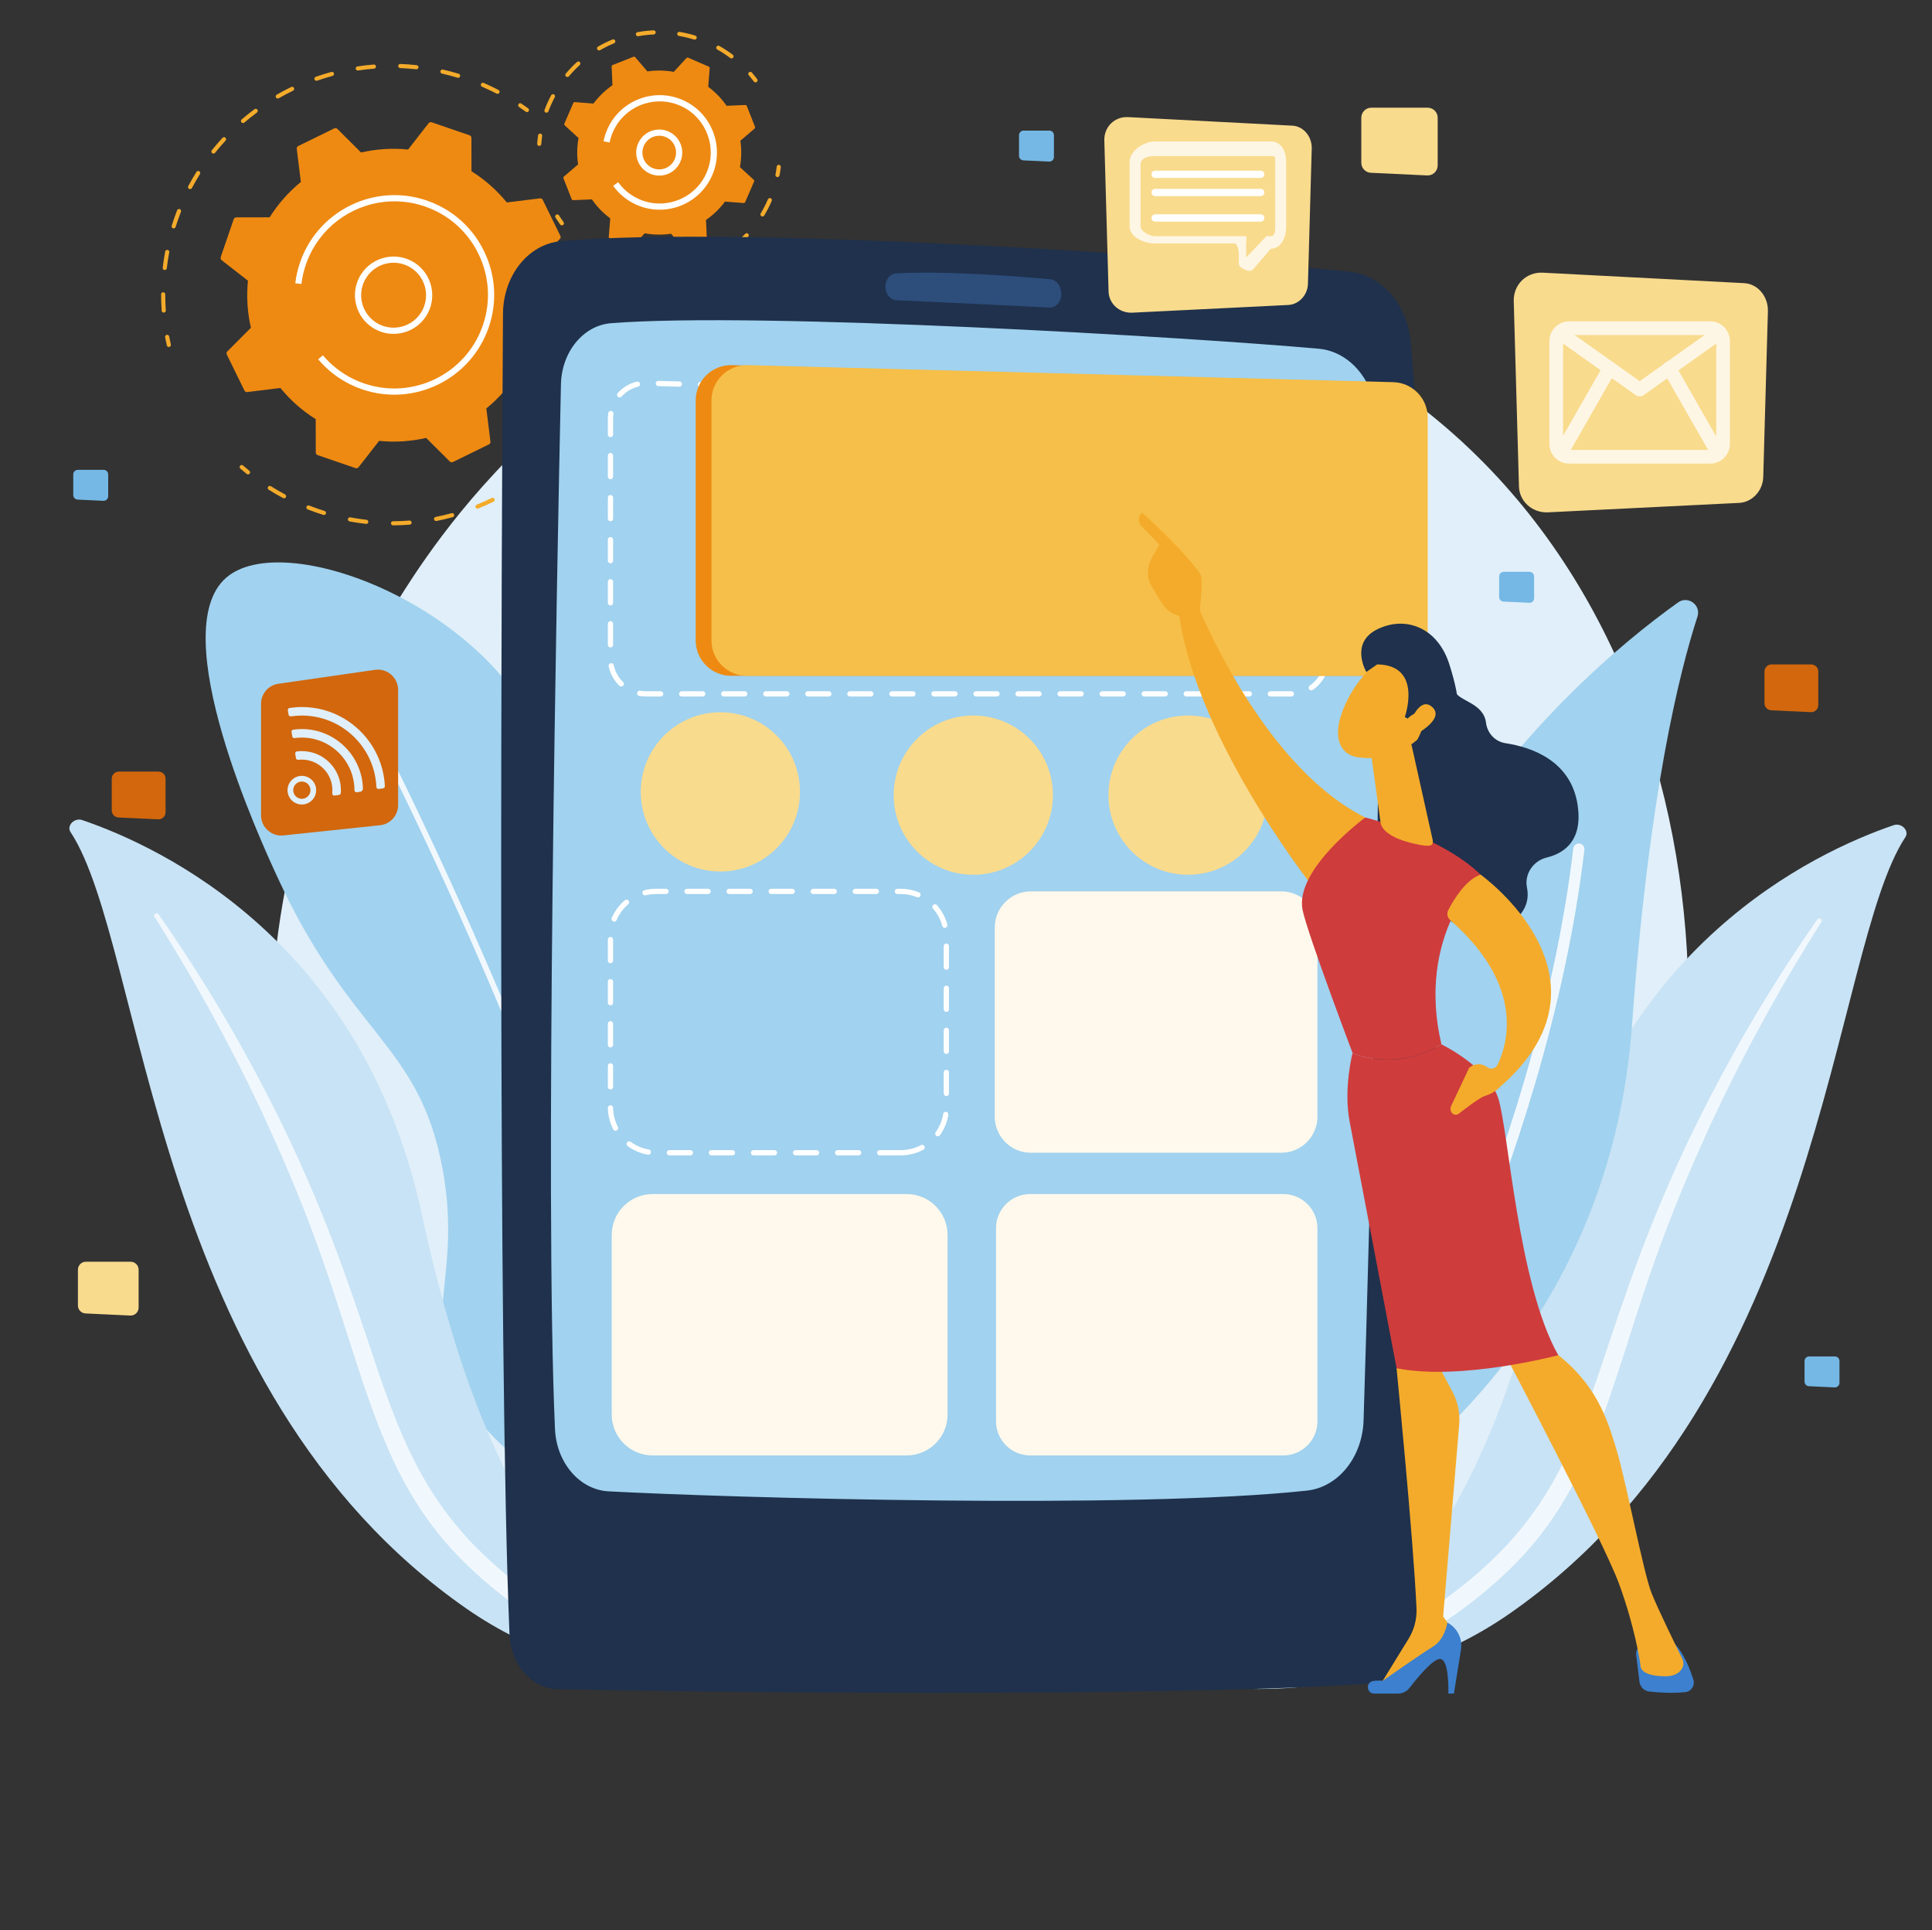 <svg xmlns="http://www.w3.org/2000/svg" width="969" height="968" viewBox="0 0 969 968" fill="none"><rect x="0" y="0" width="969" height="968" fill="#333333" stroke="none"/><g clip-path="url(#clip0_545_11849)"><path d="M764.417 744.76C749.813 760.134 735.995 770.049 725.078 777.882C596.75 869.959 444.903 843.119 412.631 836.564C364.976 826.885 272.86 808.176 206.261 729.858C105.503 611.368 121.193 424.692 199.347 301.464C213.643 278.923 289.157 153.819 442.639 133.756C535.525 121.614 643.8 146.103 722.21 211.794C886.799 349.687 875.082 628.256 764.417 744.76Z" fill="#E0EFF9"></path><path d="M330.35 750.192C299.217 762.594 251.466 734.941 231.095 698.888C210.132 661.787 232.171 640.58 221.875 585.643C210.179 523.236 175.965 519.794 139.01 439.569C130.673 421.469 82.422 316.723 113.407 289.733C142.056 264.779 242.405 302.846 271.09 369.901C291.543 417.714 260.504 445.071 284.506 500.727C305.567 549.56 336.429 544.652 357.241 591.676C382.578 648.923 371.228 733.908 330.35 750.192Z" fill="#A1D2EF"></path><path d="M330.781 765.749C327.129 696.866 291.057 596.189 261.439 523.861C229.373 445.554 197.758 382.684 197.442 382.057L194.897 383.341C195.212 383.966 226.785 446.753 258.81 524.961C288.341 597.078 324.305 697.42 327.935 765.9L330.781 765.749Z" fill="#F1F8FD"></path><path d="M120.292 233.759C120.092 234.169 120.182 234.68 120.543 234.993C121.59 235.905 122.666 236.809 123.741 237.678C124.185 238.037 124.837 237.969 125.197 237.524C125.554 237.075 125.487 236.429 125.043 236.069C123.987 235.215 122.931 234.328 121.903 233.433C121.471 233.057 120.817 233.102 120.442 233.533C120.382 233.603 120.331 233.679 120.292 233.759Z" fill="#F4AB2B"></path><path d="M134.388 244.245C134.16 244.713 134.316 245.288 134.767 245.573C137.109 247.049 139.538 248.459 141.989 249.765C142.493 250.034 143.12 249.843 143.389 249.338C143.657 248.839 143.468 248.206 142.963 247.938C140.557 246.656 138.171 245.271 135.871 243.822C135.388 243.518 134.749 243.663 134.444 244.146C134.423 244.178 134.404 244.211 134.388 244.245ZM153.754 254.018C153.742 254.042 153.731 254.069 153.72 254.095C153.512 254.626 153.773 255.227 154.305 255.436C154.726 255.601 155.148 255.764 155.571 255.924C157.741 256.746 159.965 257.513 162.179 258.204C162.725 258.374 163.307 258.069 163.475 257.524C163.646 256.978 163.342 256.398 162.795 256.228C160.621 255.549 158.436 254.795 156.302 253.986C155.886 253.829 155.473 253.67 155.061 253.508C154.557 253.311 153.989 253.537 153.754 254.018ZM174.595 260.008C174.555 260.09 174.525 260.179 174.508 260.273C174.403 260.834 174.772 261.376 175.334 261.481C178.065 261.993 180.842 262.411 183.588 262.722C184.156 262.786 184.668 262.378 184.732 261.81C184.797 261.242 184.388 260.729 183.82 260.665C181.124 260.361 178.397 259.951 175.715 259.447C175.248 259.358 174.794 259.6 174.595 260.008ZM196.2 261.963C196.133 262.101 196.095 262.258 196.096 262.423C196.099 262.994 196.565 263.455 197.137 263.451C199.913 263.437 202.721 263.319 205.484 263.104C206.053 263.06 206.479 262.562 206.436 261.992C206.391 261.422 205.893 260.996 205.323 261.041C202.61 261.253 199.852 261.367 197.126 261.382C196.718 261.384 196.368 261.621 196.2 261.963ZM217.79 259.786C217.694 259.981 217.66 260.21 217.705 260.44C217.816 261.001 218.361 261.365 218.921 261.255C221.639 260.716 224.373 260.072 227.049 259.338C227.601 259.188 227.925 258.619 227.774 258.067C227.623 257.515 227.054 257.191 226.502 257.343C223.874 258.063 221.189 258.696 218.52 259.225C218.189 259.288 217.927 259.505 217.79 259.786ZM238.577 253.582C238.452 253.837 238.433 254.141 238.547 254.425C238.761 254.955 239.365 255.211 239.895 254.996C242.463 253.958 245.027 252.813 247.516 251.591C248.028 251.341 248.241 250.72 247.989 250.206C247.738 249.693 247.117 249.481 246.604 249.733C244.159 250.932 241.641 252.057 239.119 253.077C238.872 253.177 238.685 253.361 238.577 253.582ZM257.829 243.597C257.675 243.912 257.684 244.298 257.887 244.614C258.198 245.094 258.838 245.232 259.319 244.923C261.649 243.42 263.952 241.814 266.164 240.151C266.622 239.807 266.713 239.159 266.369 238.702C266.026 238.245 265.377 238.153 264.92 238.496C262.747 240.13 260.485 241.706 258.196 243.182C258.032 243.289 257.909 243.434 257.829 243.597ZM310.285 144.78C310.214 144.923 310.177 145.086 310.181 145.256C310.241 147.98 310.202 150.738 310.064 153.455C310.035 154.026 310.474 154.513 311.045 154.541C311.616 154.57 312.106 154.132 312.131 153.56C312.272 150.794 312.312 147.984 312.251 145.211C312.238 144.639 311.765 144.186 311.194 144.199C310.792 144.207 310.449 144.443 310.285 144.78ZM274.857 230.184C274.673 230.562 274.731 231.031 275.038 231.354C275.433 231.767 276.088 231.782 276.502 231.388C278.508 229.473 280.466 227.464 282.323 225.415C282.706 224.99 282.675 224.337 282.252 223.952C281.828 223.568 281.173 223.601 280.79 224.024C278.967 226.036 277.043 228.01 275.073 229.889C274.982 229.977 274.91 230.077 274.857 230.184ZM308.695 166.413C308.653 166.499 308.621 166.593 308.605 166.693C308.148 169.374 307.587 172.075 306.935 174.722C306.799 175.277 307.138 175.838 307.693 175.975C308.249 176.111 308.807 175.769 308.946 175.217C309.609 172.521 310.181 169.77 310.647 167.041C310.742 166.478 310.364 165.943 309.8 165.847C309.335 165.768 308.891 166.011 308.695 166.413ZM289.046 213.793C288.827 214.241 288.958 214.793 289.376 215.09C289.842 215.422 290.488 215.312 290.82 214.846C292.423 212.59 293.966 210.244 295.406 207.872C295.702 207.381 295.546 206.747 295.058 206.45C294.569 206.154 293.933 206.309 293.636 206.799C292.223 209.127 290.707 211.432 289.132 213.646C289.099 213.694 289.07 213.743 289.046 213.793ZM303.045 187.359C303.031 187.389 303.018 187.418 303.006 187.45L302.812 187.968C301.91 190.349 300.919 192.725 299.867 195.029C299.629 195.549 299.858 196.163 300.378 196.4C300.899 196.638 301.529 196.41 301.749 195.889C302.82 193.544 303.829 191.126 304.748 188.701L304.945 188.178C305.146 187.642 304.874 187.045 304.34 186.845C303.834 186.656 303.276 186.885 303.045 187.359Z" fill="#F4AB2B"></path><path d="M308.531 127.235C308.438 127.425 308.403 127.645 308.443 127.87C308.681 129.204 308.9 130.566 309.09 131.918C309.17 132.484 309.694 132.878 310.259 132.798C310.826 132.719 311.219 132.194 311.139 131.629C310.946 130.252 310.723 128.865 310.48 127.506C310.38 126.944 309.842 126.568 309.279 126.67C308.942 126.73 308.672 126.948 308.531 127.235Z" fill="#F4AB2B"></path><path d="M259.98 52.345C259.757 52.801 259.898 53.363 260.33 53.655C261.457 54.418 262.586 55.212 263.684 56.015C264.145 56.353 264.793 56.252 265.13 55.791C265.472 55.329 265.367 54.682 264.906 54.345C263.788 53.527 262.638 52.718 261.49 51.941C261.016 51.621 260.373 51.745 260.053 52.219C260.025 52.26 260.001 52.302 259.98 52.345Z" fill="#F4AB2B"></path><path d="M94.4 93.361C94.157 93.86 94.351 94.467 94.845 94.729C95.35 94.997 95.976 94.805 96.245 94.3C97.503 91.931 98.86 89.582 100.278 87.317C100.584 86.826 100.435 86.194 99.95 85.891C99.465 85.588 98.827 85.734 98.523 86.218C97.079 88.524 95.697 90.917 94.416 93.329C94.411 93.34 94.406 93.35 94.4 93.361ZM88.878 105.377C88.866 105.402 88.855 105.428 88.844 105.455C88.675 105.885 88.508 106.318 88.344 106.751C87.539 108.876 86.789 111.047 86.112 113.202C85.941 113.748 86.245 114.328 86.79 114.5C87.335 114.671 87.918 114.366 88.087 113.823C88.751 111.705 89.489 109.573 90.28 107.485C90.442 107.059 90.605 106.634 90.771 106.21C90.98 105.678 90.718 105.078 90.185 104.869C89.68 104.67 89.112 104.897 88.878 105.377ZM106.126 75.534C105.918 75.959 106.024 76.487 106.41 76.795C106.856 77.152 107.507 77.08 107.864 76.634C109.536 74.548 111.305 72.495 113.124 70.531C113.51 70.111 113.486 69.457 113.068 69.068C112.648 68.68 111.994 68.704 111.605 69.124C109.753 71.124 107.951 73.215 106.248 75.339C106.2 75.401 106.159 75.466 106.126 75.534ZM82.943 125.884C82.903 125.965 82.875 126.052 82.857 126.145C82.344 128.825 81.922 131.557 81.603 134.265C81.536 134.833 81.942 135.347 82.51 135.415C83.078 135.482 83.59 135.075 83.659 134.508C83.973 131.849 84.386 129.166 84.89 126.533C84.998 125.972 84.629 125.429 84.068 125.322C83.598 125.232 83.143 125.474 82.943 125.884ZM120.959 60.214C120.783 60.574 120.826 61.018 121.102 61.341C121.475 61.776 122.128 61.826 122.562 61.454C124.594 59.714 126.717 58.025 128.869 56.433C129.329 56.092 129.425 55.444 129.085 54.985C128.746 54.525 128.098 54.429 127.638 54.768C125.446 56.39 123.286 58.11 121.216 59.882C121.105 59.977 121.02 60.09 120.959 60.214ZM80.918 147.136C80.852 147.273 80.813 147.426 80.813 147.589C80.811 150.313 80.906 153.075 81.098 155.799C81.138 156.369 81.633 156.799 82.203 156.759C82.773 156.719 83.203 156.223 83.163 155.654C82.975 152.979 82.881 150.266 82.883 147.59C82.884 147.019 82.421 146.555 81.849 146.554C81.439 146.555 81.086 146.792 80.918 147.136ZM138.387 47.908C138.241 48.207 138.242 48.57 138.419 48.88C138.705 49.375 139.338 49.546 139.833 49.261C142.152 47.926 144.552 46.657 146.962 45.489C147.476 45.24 147.691 44.621 147.441 44.106C147.193 43.591 146.573 43.376 146.059 43.626C143.605 44.815 141.163 46.107 138.8 47.466C138.615 47.573 138.475 47.73 138.387 47.908ZM157.791 39.026C157.674 39.266 157.649 39.55 157.744 39.823C157.934 40.363 158.523 40.646 159.064 40.458C161.588 39.573 164.181 38.768 166.769 38.063C167.32 37.913 167.646 37.344 167.495 36.792C167.345 36.241 166.776 35.916 166.225 36.066C163.59 36.784 160.95 37.604 158.38 38.504C158.111 38.597 157.907 38.789 157.791 39.026ZM178.506 33.875C178.417 34.057 178.381 34.268 178.413 34.483C178.499 35.048 179.027 35.437 179.592 35.352C182.244 34.949 184.942 34.638 187.61 34.426C188.18 34.381 188.605 33.882 188.559 33.312C188.514 32.742 188.016 32.316 187.445 32.362C184.728 32.579 181.981 32.896 179.281 33.305C178.932 33.358 178.651 33.58 178.506 33.875ZM199.823 32.658C199.761 32.784 199.725 32.924 199.72 33.073C199.698 33.644 200.144 34.125 200.715 34.146C203.39 34.245 206.097 34.442 208.76 34.732C209.328 34.793 209.836 34.382 209.901 33.814C209.963 33.246 209.551 32.735 208.983 32.673C206.271 32.379 203.515 32.178 200.791 32.077C200.37 32.062 199.997 32.301 199.823 32.658ZM220.981 35.437C220.947 35.508 220.92 35.583 220.902 35.663C220.775 36.22 221.124 36.775 221.681 36.901C224.283 37.495 226.906 38.192 229.476 38.972C230.023 39.139 230.602 38.831 230.767 38.283C230.933 37.736 230.625 37.158 230.078 36.992C227.461 36.198 224.791 35.487 222.141 34.883C221.664 34.775 221.188 35.015 220.981 35.437ZM241.26 42.085C241.253 42.1 241.246 42.114 241.239 42.129C241.012 42.653 241.254 43.264 241.778 43.491C243.375 44.183 244.977 44.92 246.539 45.683C247.388 46.097 248.229 46.522 249.065 46.956C249.572 47.219 250.197 47.022 250.46 46.514C250.743 46.013 250.526 45.382 250.018 45.118C249.169 44.677 248.312 44.245 247.448 43.822C245.857 43.045 244.226 42.295 242.6 41.59C242.091 41.369 241.501 41.59 241.26 42.085Z" fill="#F4AB2B"></path><path d="M82.908 168.476C82.813 168.67 82.778 168.893 82.821 169.122C83.078 170.481 83.364 171.856 83.671 173.21C83.798 173.767 84.352 174.117 84.909 173.99C85.467 173.863 85.815 173.307 85.69 172.752C85.388 171.422 85.106 170.072 84.856 168.737C84.749 168.175 84.208 167.806 83.646 167.911C83.312 167.975 83.046 168.192 82.908 168.476Z" fill="#F4AB2B"></path><path d="M113.761 177.801C113.503 177.274 113.607 176.641 114.022 176.225L125.844 164.359C124.097 156.734 123.554 148.775 124.358 140.765L111.156 130.473C110.693 130.112 110.51 129.497 110.7 128.942L117.213 109.936C117.405 109.38 117.926 109.006 118.513 109.006L135.252 108.974C139.53 102.154 144.84 96.201 150.896 91.251L148.838 74.628C148.766 74.045 149.072 73.481 149.598 73.222L167.644 64.388C168.171 64.13 168.804 64.235 169.22 64.649L181.086 76.471C188.711 74.724 196.67 74.18 204.68 74.984L214.972 61.783C215.333 61.32 215.947 61.137 216.503 61.327L235.51 67.841C236.065 68.031 236.439 68.553 236.44 69.141L236.472 85.88C243.292 90.157 249.244 95.467 254.195 101.524L270.818 99.466C271.401 99.394 271.965 99.699 272.223 100.226L281.058 118.271C281.316 118.799 281.211 119.432 280.797 119.848L268.975 131.714C270.722 139.339 271.266 147.297 270.461 155.307L283.663 165.6C284.126 165.96 284.309 166.575 284.118 167.131L277.605 186.138C277.414 186.693 276.893 187.066 276.305 187.068L259.566 187.1C255.289 193.919 249.978 199.872 243.922 204.823L245.98 221.446C246.052 222.029 245.746 222.593 245.22 222.851L227.175 231.685C226.647 231.944 226.015 231.839 225.598 231.424L213.732 219.603C206.107 221.35 198.148 221.892 190.139 221.088L179.846 234.29C179.486 234.752 178.871 234.936 178.315 234.745L159.309 228.232C158.754 228.042 158.38 227.521 158.378 226.934L158.346 210.195C151.527 205.917 145.575 200.607 140.623 194.551L124 196.609C123.417 196.681 122.853 196.376 122.595 195.848L113.761 177.801Z" fill="#EE8A12"></path><path d="M179.978 139.541C175.747 148.204 178.544 158.895 186.825 164.289C195.785 170.126 207.823 167.586 213.66 158.626C219.495 149.664 216.957 137.628 207.998 131.791C199.038 125.954 187 128.495 181.163 137.454C180.72 138.134 180.325 138.83 179.978 139.541ZM212.052 155.179C211.761 155.776 211.43 156.361 211.058 156.932C206.156 164.456 196.045 166.59 188.52 161.687C180.995 156.785 178.859 146.672 183.764 139.149C188.667 131.625 198.777 129.491 206.302 134.394C213.256 138.925 215.606 147.904 212.052 155.179Z" fill="white"></path><path d="M152.857 125.894C151.953 127.745 151.155 129.669 150.47 131.667C149.313 135.045 148.516 138.538 148.1 142.05L151.184 142.415C151.574 139.12 152.322 135.843 153.408 132.673C153.576 132.183 153.752 131.697 153.934 131.216C160.344 114.345 175.6 103.184 192.569 101.253C198.933 100.529 205.537 101.103 212.004 103.158C212.341 103.265 212.679 103.377 213.016 103.492C214.897 104.138 216.722 104.893 218.481 105.751C227.807 110.305 235.314 117.78 239.951 127.252C245.463 138.509 246.26 151.24 242.197 163.098C233.804 187.575 207.069 200.666 182.59 192.279C180.735 191.643 178.929 190.895 177.18 190.04C171.342 187.188 166.148 183.153 161.952 178.176L159.579 180.178C164.054 185.486 169.591 189.788 175.816 192.83C177.68 193.741 179.606 194.538 181.585 195.216C207.683 204.16 236.195 190.201 245.135 164.104C249.467 151.462 248.617 137.889 242.741 125.885C237.797 115.787 229.794 107.817 219.85 102.962C217.975 102.046 216.03 101.241 214.023 100.553C189.92 92.296 163.762 103.567 152.857 125.894Z" fill="white"></path><path d="M282.815 88.554L289.944 82.451C289.307 78.115 289.357 73.646 290.162 69.208L283.245 62.874C283.002 62.651 282.928 62.3 283.059 61.998L287.54 51.671C287.671 51.369 287.979 51.184 288.307 51.209L297.658 51.935C300.35 48.316 303.581 45.227 307.183 42.731L306.771 33.356C306.757 33.027 306.953 32.726 307.258 32.605L317.729 28.472C318.035 28.351 318.384 28.438 318.598 28.687L324.7 35.817C329.037 35.179 333.506 35.23 337.944 36.035L344.278 29.119C344.5 28.877 344.852 28.802 345.154 28.932L355.481 33.414C355.783 33.545 355.968 33.853 355.943 34.181L355.217 43.533C358.836 46.225 361.925 49.455 364.42 53.057L373.796 52.646C374.125 52.632 374.426 52.828 374.547 53.133L378.68 63.604C378.802 63.91 378.714 64.259 378.465 64.473L371.335 70.576C371.972 74.911 371.922 79.381 371.117 83.819L378.034 90.153C378.276 90.376 378.351 90.727 378.221 91.029L373.738 101.355C373.608 101.657 373.3 101.842 372.971 101.817L363.621 101.091C360.929 104.71 357.699 107.799 354.096 110.295L354.508 119.671C354.523 119.999 354.327 120.301 354.02 120.422L343.55 124.555C343.243 124.675 342.895 124.589 342.681 124.339L336.578 117.209C332.242 117.847 327.773 117.796 323.335 116.992L317 123.908C316.778 124.15 316.426 124.225 316.125 124.095L305.799 119.613C305.497 119.481 305.311 119.174 305.337 118.846L306.062 109.494C302.444 106.802 299.355 103.572 296.859 99.97L287.483 100.381C287.154 100.395 286.853 100.2 286.732 99.894L282.599 89.423C282.478 89.117 282.564 88.768 282.815 88.554Z" fill="#EE8A12"></path><path d="M320.252 71.465C319.271 73.473 318.896 75.726 319.19 77.994C319.585 81.053 321.149 83.775 323.591 85.658C326.034 87.542 329.064 88.362 332.123 87.966C335.183 87.57 337.905 86.007 339.788 83.563C343.677 78.525 342.736 71.255 337.693 67.367C335.25 65.483 332.22 64.663 329.16 65.059C326.101 65.456 323.378 67.019 321.496 69.462L321.496 69.462C321.01 70.094 320.594 70.765 320.252 71.465ZM338.23 80.217C337.984 80.721 337.684 81.207 337.329 81.668C334.487 85.355 329.175 86.042 325.488 83.2C321.801 80.358 321.116 75.047 323.956 71.359C325.333 69.573 327.323 68.43 329.559 68.14C331.795 67.85 334.011 68.449 335.797 69.827C339.022 72.313 339.952 76.691 338.23 80.217Z" fill="white"></path><path d="M278.565 108.095C278.413 108.406 278.42 108.785 278.617 109.1C279.36 110.285 280.152 111.459 280.973 112.588C281.31 113.05 281.957 113.153 282.42 112.817C282.883 112.479 282.984 111.833 282.648 111.371C281.855 110.28 281.089 109.147 280.372 108.001C280.068 107.517 279.43 107.369 278.945 107.674C278.775 107.779 278.646 107.927 278.565 108.095Z" fill="#F4AB2B"></path><path d="M289.697 121.218C289.498 121.626 289.585 122.133 289.942 122.448C290.985 123.37 292.074 124.27 293.179 125.121C294.231 125.933 295.327 126.722 296.434 127.468C296.908 127.788 297.552 127.663 297.871 127.188C298.19 126.721 298.066 126.072 297.591 125.752C296.52 125.03 295.461 124.266 294.442 123.482C293.374 122.658 292.321 121.788 291.314 120.897C290.885 120.519 290.231 120.559 289.852 120.987C289.79 121.058 289.738 121.136 289.697 121.218ZM307.677 132.244C307.665 132.268 307.654 132.294 307.643 132.321C307.435 132.853 307.696 133.453 308.228 133.663C310.768 134.661 313.402 135.496 316.057 136.144C316.613 136.281 317.172 135.938 317.308 135.385C317.443 134.829 317.104 134.269 316.548 134.133C313.983 133.506 311.438 132.7 308.985 131.736C308.48 131.537 307.912 131.764 307.677 132.244ZM328.359 136.39C328.295 136.52 328.258 136.666 328.255 136.821C328.242 137.393 328.695 137.866 329.267 137.878C331.996 137.938 334.754 137.815 337.466 137.511C338.034 137.448 338.443 136.936 338.38 136.368C338.316 135.8 337.804 135.391 337.236 135.454C334.616 135.747 331.95 135.867 329.313 135.809C328.895 135.799 328.531 136.039 328.359 136.39ZM349.202 133.179C349.086 133.415 349.06 133.697 349.151 133.966C349.335 134.507 349.923 134.797 350.465 134.613C353.052 133.734 355.601 132.672 358.04 131.459C358.549 131.204 358.76 130.584 358.505 130.071C358.25 129.559 357.629 129.351 357.117 129.605C354.761 130.778 352.299 131.803 349.799 132.653C349.527 132.745 349.319 132.939 349.202 133.179ZM367.666 123C367.494 123.35 367.53 123.783 367.791 124.106C368.151 124.55 368.802 124.619 369.247 124.259C371.363 122.544 373.387 120.668 375.264 118.679C375.658 118.267 375.637 117.609 375.221 117.216C374.806 116.823 374.15 116.842 373.758 117.259C371.945 119.181 369.989 120.994 367.944 122.65C367.823 122.748 367.73 122.868 367.666 123ZM381.494 107.078C381.26 107.556 381.427 108.141 381.891 108.419C382.381 108.713 383.016 108.555 383.311 108.065C384.722 105.717 385.984 103.252 387.06 100.761C387.286 100.236 387.043 99.627 386.519 99.4C385.993 99.173 385.395 99.412 385.158 99.941C384.121 102.351 382.9 104.731 381.537 106.999C381.521 107.025 381.507 107.052 381.494 107.078Z" fill="#F4AB2B"></path><path d="M389.656 83.229C389.606 83.331 389.572 83.443 389.559 83.561C389.4 84.902 389.192 86.254 388.941 87.581C388.834 88.142 389.204 88.684 389.766 88.79C390.327 88.897 390.871 88.529 390.975 87.966C391.235 86.592 391.451 85.192 391.614 83.805C391.681 83.237 391.276 82.723 390.708 82.656C390.259 82.603 389.844 82.845 389.656 83.229Z" fill="#F4AB2B"></path><path d="M375.395 36.599C375.219 36.961 375.263 37.409 375.543 37.732C376.428 38.754 377.288 39.819 378.098 40.897C378.442 41.354 379.091 41.446 379.547 41.103C380.005 40.759 380.095 40.11 379.753 39.653C378.913 38.537 378.024 37.434 377.108 36.378C376.734 35.946 376.08 35.898 375.648 36.273C375.539 36.366 375.455 36.478 375.395 36.599Z" fill="#F4AB2B"></path><path d="M275.467 49.639C274.597 51.42 273.806 53.266 273.113 55.124C272.913 55.66 273.186 56.256 273.722 56.455C274.258 56.655 274.853 56.38 275.053 55.846C275.958 53.415 277.029 51.033 278.253 48.732C278.53 48.202 278.329 47.6 277.825 47.332C277.32 47.064 276.693 47.256 276.425 47.761C276.095 48.382 275.774 49.009 275.467 49.639ZM283.634 37.124C283.43 37.54 283.527 38.056 283.897 38.368C284.334 38.737 284.987 38.681 285.355 38.245C287.031 36.259 288.851 34.368 290.764 32.625C291.185 32.236 291.218 31.585 290.832 31.162C290.447 30.739 289.792 30.709 289.37 31.094C287.39 32.897 285.507 34.854 283.773 36.909C283.717 36.977 283.67 37.048 283.634 37.124ZM299.536 23.804C299.39 24.102 299.39 24.467 299.569 24.776C299.855 25.271 300.488 25.442 300.983 25.155C303.227 23.86 305.58 22.702 307.977 21.713C308.506 21.495 308.758 20.891 308.539 20.361C308.321 19.832 307.716 19.581 307.187 19.799C304.706 20.824 302.27 22.022 299.948 23.362C299.763 23.469 299.623 23.625 299.536 23.804ZM319.012 16.686C318.919 16.877 318.884 17.098 318.924 17.322C319.025 17.884 319.565 18.259 320.127 18.157C322.68 17.697 325.288 17.402 327.878 17.279C328.45 17.252 328.891 16.767 328.864 16.197C328.836 15.625 328.352 15.184 327.781 15.211C325.1 15.338 322.401 15.645 319.76 16.12C319.422 16.181 319.152 16.399 319.012 16.686ZM339.759 16.553C339.716 16.641 339.686 16.736 339.668 16.837C339.574 17.4 339.955 17.934 340.519 18.028C343.078 18.456 345.632 19.06 348.112 19.823C348.658 19.992 349.238 19.683 349.405 19.139C349.574 18.592 349.266 18.013 348.72 17.845C346.153 17.056 343.508 16.43 340.86 15.987C340.397 15.909 339.955 16.151 339.759 16.553ZM359.322 23.472C359.084 23.96 359.265 24.556 359.745 24.826C361.995 26.095 364.191 27.533 366.275 29.097C366.732 29.441 367.381 29.349 367.724 28.892C368.068 28.432 367.975 27.785 367.518 27.443C365.364 25.824 363.091 24.336 360.762 23.024C360.264 22.743 359.632 22.919 359.352 23.417C359.342 23.435 359.331 23.453 359.322 23.472Z" fill="#F4AB2B"></path><path d="M269.973 67.572C269.926 67.667 269.894 67.771 269.879 67.882C269.684 69.261 269.535 70.668 269.433 72.066C269.392 72.637 269.821 73.132 270.392 73.173C270.961 73.215 271.459 72.786 271.499 72.215C271.596 70.865 271.741 69.504 271.929 68.171C272.009 67.605 271.614 67.081 271.048 67.001C270.593 66.937 270.164 67.179 269.973 67.572Z" fill="#F4AB2B"></path><path d="M305.081 63.815C304.888 64.209 304.705 64.607 304.529 65.013C303.764 66.777 303.174 68.616 302.776 70.484C302.75 70.604 302.725 70.725 302.701 70.846L305.746 71.454C306.102 69.677 306.65 67.926 307.379 66.25C310.395 59.274 316.191 54.321 322.907 52.118C328.512 50.278 334.767 50.355 340.614 52.762C340.664 52.782 340.713 52.802 340.763 52.823C340.864 52.866 340.967 52.91 341.068 52.954C341.425 53.108 341.777 53.271 342.123 53.44C354.342 59.408 359.831 74.046 354.364 86.642C348.755 99.591 333.628 105.561 320.674 99.939C320.32 99.785 319.971 99.624 319.626 99.455C315.813 97.593 312.521 94.817 310.057 91.374L307.532 93.181C310.296 97.044 313.988 100.157 318.263 102.245C318.65 102.434 319.042 102.614 319.439 102.786C333.963 109.09 350.917 102.404 357.213 87.878C363.343 73.754 357.188 57.34 343.489 50.65C343.099 50.46 342.706 50.278 342.305 50.104C335.269 47.05 327.465 46.919 320.33 49.736C313.604 52.389 308.233 57.362 305.081 63.815Z" fill="white"></path><path d="M955.649 419.804C957.761 416.603 953.69 412.461 949.771 413.798C909.982 427.371 808.968 474.691 779.464 611.489C742.448 783.122 681.179 828.175 618.821 846.461C618.821 846.461 692.391 854.143 756.954 809.309C915.472 699.23 918.093 476.712 955.649 419.804Z" fill="#C8E3F5"></path><path d="M913.575 462.185C903.057 478.938 892.936 495.901 883.561 513.23C874.081 530.504 865.22 548.078 857.013 565.927C848.888 583.81 841.155 601.859 834.325 620.249C827.401 638.603 821.397 657.279 815.445 676.055C809.376 694.781 803.384 713.686 795.143 731.913C786.938 750.11 776.069 767.512 761.762 782.31C758.19 785.996 754.523 789.631 750.631 793.015C746.815 796.472 742.81 799.763 738.733 802.982C730.538 809.383 721.8 815.267 712.55 820.498C694.013 830.919 673.438 838.642 652.038 843.712C649.786 844.246 647.3 842.996 646.486 840.921C645.686 838.884 646.796 836.808 648.969 836.228L648.984 836.224C654.136 834.855 659.259 833.434 664.27 831.806C666.795 831.029 669.265 830.15 671.757 829.314C674.201 828.392 676.696 827.558 679.098 826.566C688.797 822.752 698.118 818.305 706.957 813.23C724.682 803.172 740.557 790.539 754.255 776.426C761.009 769.291 767.114 761.671 772.494 753.598C777.868 745.521 782.513 737.001 786.59 728.189C794.751 710.557 800.86 691.904 807.084 673.232C813.337 654.565 819.77 635.857 827.082 617.49C830.708 608.297 834.527 599.179 838.533 590.142C840.505 585.611 842.58 581.124 844.644 576.633C846.759 572.164 848.903 567.709 851.088 563.273C859.869 545.549 869.279 528.125 879.322 511.046C889.461 494.017 900.13 477.28 911.544 461.001C911.871 460.535 912.584 460.432 913.137 460.77C913.675 461.098 913.863 461.723 913.575 462.185Z" fill="#F1F8FD"></path><path d="M35.375 417.249C33.263 414.049 37.334 409.907 41.252 411.243C81.041 424.817 182.056 472.137 211.559 608.934C248.576 780.568 309.845 825.62 372.203 843.907C372.203 843.907 298.632 851.588 234.069 806.754C75.551 696.675 72.931 474.158 35.375 417.249Z" fill="#C8E3F5"></path><path d="M77.449 459.631C87.967 476.384 98.088 493.346 107.463 510.676C116.943 527.949 125.804 545.523 134.01 563.373C142.136 581.255 149.869 599.304 156.698 617.694C163.623 636.048 169.626 654.725 175.578 673.501C181.648 692.226 187.639 711.132 195.88 729.359C204.085 747.556 214.954 764.957 229.262 779.755C232.833 783.441 236.501 787.076 240.393 790.46C244.209 793.917 248.214 797.208 252.29 800.428C260.485 806.829 269.223 812.712 278.473 817.943C297.011 828.364 317.585 836.088 338.985 841.157C341.238 841.691 343.723 840.442 344.538 838.366C345.337 836.329 344.228 834.253 342.055 833.673L342.039 833.669C336.887 832.301 331.765 830.879 326.754 829.251C324.229 828.474 321.759 827.595 319.267 826.76C316.822 825.838 314.328 825.004 311.925 824.012C302.227 820.198 292.906 815.751 284.066 810.675C266.342 800.618 250.467 787.984 236.768 773.872C230.014 766.736 223.909 759.116 218.529 751.043C213.156 742.966 208.51 734.446 204.433 725.635C196.272 708.003 190.164 689.349 183.94 670.677C177.686 652.01 171.254 633.303 163.942 614.936C160.315 605.742 156.497 596.624 152.491 587.587C150.518 583.057 148.444 578.569 146.379 574.078C144.264 569.609 142.12 565.154 139.935 560.719C131.154 542.994 121.745 525.571 111.702 508.491C101.562 491.463 90.893 474.725 79.479 458.446C79.152 457.981 78.439 457.878 77.886 458.215C77.348 458.543 77.16 459.169 77.449 459.631Z" fill="#F1F8FD"></path><path d="M674.356 739.745C675.928 746.761 684.155 749.89 690.046 745.771C722.557 723.04 808.666 650.459 818.552 513.873C826.9 398.531 842.388 336.782 851.361 309.237C853.258 303.412 846.617 298.551 841.631 302.11C786.624 341.379 617.377 485.541 674.356 739.745Z" fill="#A1D2EF"></path><path d="M684.008 741.036C684.142 741.153 684.29 741.258 684.451 741.349C685.796 742.12 687.511 741.654 688.281 740.308C689.154 738.783 775.809 585.969 794.661 426.119C794.842 424.58 793.742 423.185 792.202 423.002C790.662 422.821 789.267 423.921 789.085 425.461C770.37 584.148 684.277 736.004 683.41 737.519C682.731 738.704 683.012 740.175 684.008 741.036Z" fill="#F1F8FD"></path><path d="M252.274 157.345C251.553 274.146 249.573 677.026 255.546 819.695C256.179 834.809 266.722 846.79 279.654 847.091C343.616 848.579 578.054 851.264 682.537 844.564C704.3 843.167 721.308 822.27 721.378 796.77C721.711 674.178 721.331 329.398 707.567 171.657C705.918 152.757 692.998 137.881 676.82 136.234C607.08 129.131 371.428 112.748 281.197 120.962C264.924 122.443 252.392 138.246 252.274 157.345Z" fill="#1F314C"></path><path d="M281.339 192.743C279.313 287.04 273.165 600.734 278.349 716.621C279.107 733.559 290.729 747.09 305.214 747.863C364.85 751.048 568.24 756.99 655.5 747.492C671.212 745.782 683.335 730.711 683.908 712.258C686.893 616.042 695.226 323.91 690.203 209.321C689.402 191.04 677.068 176.287 661.465 174.884C596.912 169.082 380.689 156.216 306.506 162.07C292.58 163.169 281.69 176.418 281.339 192.743Z" fill="#A1D2EF"></path><path d="M444.048 143.904C444.102 147.487 446.533 150.406 449.594 150.548C464.707 151.247 507.279 153.225 526.307 154.23C530.059 154.428 532.942 150.442 532.166 146.141L532.033 145.407C531.505 142.471 529.385 140.288 526.829 140.053C513.96 138.868 475.132 135.631 449.46 137.089C446.376 137.264 443.994 140.292 444.048 143.904Z" fill="#2D4D7B"></path><path d="M647.757 349.273H637.14C636.412 349.273 635.821 348.682 635.821 347.954C635.821 347.225 636.412 346.635 637.14 346.635H647.684C648.413 346.635 649.039 347.225 649.039 347.954C649.039 348.682 648.485 349.273 647.757 349.273ZM626.596 349.273H616.052C615.324 349.273 614.733 348.682 614.733 347.954C614.733 347.225 615.324 346.635 616.052 346.635H626.596C627.324 346.635 627.915 347.225 627.915 347.954C627.915 348.682 627.324 349.273 626.596 349.273ZM605.508 349.273H594.964C594.236 349.273 593.645 348.682 593.645 347.954C593.645 347.225 594.236 346.635 594.964 346.635H605.508C606.236 346.635 606.827 347.225 606.827 347.954C606.827 348.682 606.236 349.273 605.508 349.273ZM584.42 349.273H573.876C573.147 349.273 572.557 348.682 572.557 347.954C572.557 347.225 573.147 346.635 573.876 346.635H584.42C585.148 346.635 585.739 347.225 585.739 347.954C585.739 348.682 585.148 349.273 584.42 349.273ZM563.332 349.273H552.787C552.059 349.273 551.468 348.682 551.468 347.954C551.468 347.225 552.059 346.635 552.787 346.635H563.332C564.06 346.635 564.65 347.225 564.65 347.954C564.65 348.682 564.06 349.273 563.332 349.273ZM542.243 349.273H531.699C530.97 349.273 530.38 348.682 530.38 347.954C530.38 347.225 530.97 346.635 531.699 346.635H542.243C542.971 346.635 543.562 347.225 543.562 347.954C543.561 348.682 542.971 349.273 542.243 349.273ZM521.154 349.273H510.61C509.882 349.273 509.291 348.682 509.291 347.954C509.291 347.225 509.882 346.635 510.61 346.635H521.154C521.883 346.635 522.473 347.225 522.473 347.954C522.473 348.682 521.883 349.273 521.154 349.273ZM500.066 349.273H489.522C488.794 349.273 488.203 348.682 488.203 347.954C488.203 347.225 488.794 346.635 489.522 346.635H500.066C500.794 346.635 501.385 347.225 501.385 347.954C501.385 348.682 500.794 349.273 500.066 349.273ZM478.978 349.273H468.434C467.706 349.273 467.115 348.682 467.115 347.954C467.115 347.225 467.706 346.635 468.434 346.635H478.978C479.706 346.635 480.297 347.225 480.297 347.954C480.297 348.682 479.706 349.273 478.978 349.273ZM457.89 349.273H447.346C446.617 349.273 446.027 348.682 446.027 347.954C446.027 347.225 446.617 346.635 447.346 346.635H457.89C458.618 346.635 459.209 347.225 459.209 347.954C459.209 348.682 458.618 349.273 457.89 349.273ZM436.802 349.273H426.258C425.529 349.273 424.939 348.682 424.939 347.954C424.939 347.225 425.529 346.635 426.258 346.635H436.802C437.53 346.635 438.121 347.225 438.121 347.954C438.12 348.682 437.53 349.273 436.802 349.273ZM415.713 349.273H405.169C404.441 349.273 403.85 348.682 403.85 347.954C403.85 347.225 404.441 346.635 405.169 346.635H415.713C416.442 346.635 417.032 347.225 417.032 347.954C417.032 348.682 416.442 349.273 415.713 349.273ZM394.625 349.273H384.081C383.353 349.273 382.762 348.682 382.762 347.954C382.762 347.225 383.353 346.635 384.081 346.635H394.625C395.354 346.635 395.944 347.225 395.944 347.954C395.944 348.682 395.353 349.273 394.625 349.273ZM373.536 349.273H362.992C362.264 349.273 361.673 348.682 361.673 347.954C361.673 347.225 362.264 346.635 362.992 346.635H373.536C374.264 346.635 374.855 347.225 374.855 347.954C374.855 348.682 374.264 349.273 373.536 349.273ZM352.448 349.273H341.904C341.176 349.273 340.585 348.682 340.585 347.954C340.585 347.225 341.176 346.635 341.904 346.635H352.448C353.176 346.635 353.767 347.225 353.767 347.954C353.767 348.682 353.176 349.273 352.448 349.273ZM331.36 349.273H323.912C322.803 349.273 321.691 349.176 320.605 348.986C319.888 348.86 319.408 348.177 319.534 347.46C319.66 346.742 320.338 346.264 321.06 346.388C321.996 346.552 322.955 346.635 323.912 346.635H331.36C332.088 346.635 332.679 347.225 332.679 347.954C332.679 348.682 332.088 349.273 331.36 349.273ZM657.675 346.191C657.255 346.191 656.842 345.99 656.586 345.617C656.175 345.015 656.329 344.195 656.93 343.784C659.651 341.923 661.729 339.327 662.94 336.276C663.208 335.598 663.981 335.267 664.652 335.537C665.329 335.805 665.661 336.572 665.392 337.249C663.987 340.79 661.576 343.803 658.419 345.961C658.192 346.117 657.932 346.191 657.675 346.191ZM311.583 344.282C311.252 344.282 310.921 344.159 310.666 343.911C307.914 341.247 306.049 337.869 305.27 334.141C305.121 333.428 305.579 332.729 306.292 332.58C307.002 332.433 307.703 332.888 307.853 333.602C308.523 336.811 310.13 339.721 312.5 342.016C313.023 342.523 313.037 343.357 312.53 343.881C312.271 344.148 311.927 344.282 311.583 344.282ZM665.409 327.695C664.681 327.695 664.09 327.105 664.09 326.376V315.832C664.09 315.104 664.681 314.513 665.409 314.513C666.138 314.513 666.728 315.104 666.728 315.832V326.376C666.728 327.105 666.138 327.695 665.409 327.695ZM306.186 324.673C305.458 324.673 304.867 324.083 304.867 323.354V312.81C304.867 312.081 305.458 311.491 306.186 311.491C306.914 311.491 307.505 312.081 307.505 312.81V323.354C307.505 324.083 306.914 324.673 306.186 324.673ZM665.409 306.607C664.681 306.607 664.09 306.017 664.09 305.288V294.744C664.09 294.016 664.681 293.425 665.409 293.425C666.138 293.425 666.728 294.015 666.728 294.744V305.288C666.728 306.017 666.138 306.607 665.409 306.607ZM306.186 303.585C305.458 303.585 304.867 302.994 304.867 302.266V291.722C304.867 290.993 305.458 290.403 306.186 290.403C306.914 290.403 307.505 290.993 307.505 291.722V302.266C307.505 302.994 306.914 303.585 306.186 303.585ZM665.409 285.519C664.681 285.519 664.09 284.929 664.09 284.2V273.656C664.09 272.928 664.681 272.337 665.409 272.337C666.138 272.337 666.728 272.927 666.728 273.656V284.2C666.728 284.929 666.138 285.519 665.409 285.519ZM306.186 282.497C305.458 282.497 304.867 281.906 304.867 281.178V270.633C304.867 269.905 305.458 269.314 306.186 269.314C306.914 269.314 307.505 269.905 307.505 270.633V281.178C307.505 281.906 306.914 282.497 306.186 282.497ZM665.409 264.43C664.681 264.43 664.09 263.84 664.09 263.111V252.567C664.09 251.839 664.681 251.248 665.409 251.248C666.138 251.248 666.728 251.839 666.728 252.567V263.111C666.728 263.84 666.138 264.43 665.409 264.43ZM306.186 261.408C305.458 261.408 304.867 260.818 304.867 260.089V249.545C304.867 248.816 305.458 248.226 306.186 248.226C306.914 248.226 307.505 248.816 307.505 249.545V260.089C307.505 260.818 306.914 261.408 306.186 261.408ZM665.409 243.342C664.681 243.342 664.09 242.752 664.09 242.023V231.479C664.09 230.751 664.681 230.16 665.409 230.16C666.138 230.16 666.728 230.751 666.728 231.479V242.023C666.728 242.752 666.138 243.342 665.409 243.342ZM306.186 240.32C305.458 240.32 304.867 239.729 304.867 239.001V228.457C304.867 227.728 305.458 227.138 306.186 227.138C306.914 227.138 307.505 227.728 307.505 228.457V239.001C307.505 239.729 306.914 240.32 306.186 240.32ZM665.409 222.254C664.681 222.254 664.09 221.663 664.09 220.935V218.422C664.09 215.904 663.535 213.489 662.44 211.242C662.122 210.588 662.394 209.798 663.048 209.479C663.702 209.16 664.493 209.431 664.812 210.087C666.083 212.697 666.728 215.501 666.728 218.422V220.935C666.728 221.664 666.138 222.254 665.409 222.254ZM306.186 219.231C305.458 219.231 304.867 218.641 304.867 217.912V209.884C304.867 208.986 304.931 208.081 305.055 207.194C305.158 206.473 305.82 205.973 306.545 206.071C307.266 206.173 307.769 206.839 307.667 207.561C307.56 208.327 307.505 209.109 307.505 209.884V217.912C307.505 218.641 306.914 219.231 306.186 219.231ZM656.541 204.385C656.317 204.385 656.09 204.328 655.882 204.208C653.533 202.85 650.848 202.094 648.116 202.021L646.384 201.976C645.656 201.957 645.081 201.351 645.101 200.623C645.119 199.907 645.706 199.339 646.418 199.339C646.43 199.339 646.442 199.339 646.453 199.339L648.186 199.385C651.356 199.468 654.474 200.347 657.202 201.924C657.833 202.289 658.048 203.096 657.684 203.726C657.439 204.149 656.996 204.385 656.541 204.385ZM635.879 201.698C635.867 201.698 635.855 201.698 635.844 201.698L625.303 201.42C624.575 201.4 624 200.795 624.019 200.067C624.038 199.35 624.625 198.782 625.337 198.782C625.349 198.782 625.361 198.782 625.372 198.783L635.912 199.061C636.641 199.08 637.216 199.686 637.196 200.414C637.177 201.13 636.591 201.698 635.879 201.698ZM614.799 201.142C614.787 201.142 614.775 201.142 614.763 201.142L604.223 200.864C603.494 200.844 602.919 200.239 602.939 199.511C602.959 198.782 603.597 198.194 604.291 198.227L614.832 198.505C615.56 198.524 616.135 199.13 616.116 199.858C616.097 200.574 615.51 201.142 614.799 201.142ZM593.717 200.587C593.705 200.587 593.693 200.587 593.681 200.586L583.14 200.308C582.412 200.289 581.838 199.683 581.857 198.955C581.876 198.239 582.463 197.671 583.174 197.671C583.186 197.671 583.198 197.671 583.21 197.671L593.751 197.949C594.479 197.969 595.054 198.574 595.034 199.302C595.015 200.019 594.429 200.587 593.717 200.587ZM572.636 200.031C572.624 200.031 572.612 200.031 572.6 200.03L562.06 199.752C561.332 199.733 560.758 199.127 560.777 198.399C560.796 197.671 561.408 197.082 562.13 197.115L572.67 197.393C573.398 197.413 573.972 198.018 573.953 198.746C573.934 199.463 573.348 200.031 572.636 200.031ZM551.555 199.475C551.543 199.475 551.531 199.475 551.52 199.474L540.979 199.196C540.251 199.177 539.676 198.571 539.696 197.843C539.715 197.115 540.364 196.539 541.048 196.559L551.589 196.837C552.318 196.857 552.892 197.462 552.872 198.19C552.854 198.907 552.267 199.475 551.555 199.475ZM310.781 199.297C310.464 199.297 310.147 199.184 309.895 198.955C309.355 198.466 309.314 197.632 309.804 197.092C312.378 194.256 315.693 192.281 319.392 191.38C320.097 191.208 320.813 191.642 320.986 192.349C321.158 193.057 320.725 193.77 320.017 193.943C316.832 194.719 313.976 196.421 311.757 198.865C311.497 199.152 311.14 199.297 310.781 199.297ZM530.474 198.919C530.462 198.919 530.45 198.919 530.439 198.918L519.898 198.64C519.17 198.621 518.595 198.015 518.614 197.287C518.634 196.559 519.27 195.971 519.967 196.004L530.507 196.281C531.236 196.301 531.811 196.907 531.791 197.635C531.772 198.351 531.186 198.919 530.474 198.919ZM509.394 198.363C509.382 198.363 509.37 198.363 509.358 198.362L498.818 198.084C498.089 198.065 497.514 197.459 497.534 196.731C497.552 196.015 498.139 195.447 498.851 195.447C498.863 195.447 498.875 195.447 498.886 195.448L509.427 195.726C510.155 195.745 510.73 196.351 510.711 197.079C510.692 197.795 510.105 198.363 509.394 198.363ZM488.312 197.807C488.3 197.807 488.288 197.807 488.276 197.807L477.736 197.528C477.007 197.509 476.433 196.903 476.453 196.175C476.471 195.447 477.081 194.859 477.806 194.892L488.346 195.17C489.075 195.189 489.649 195.795 489.629 196.523C489.611 197.239 489.024 197.807 488.312 197.807ZM467.231 197.251C467.219 197.251 467.207 197.251 467.195 197.251L456.655 196.973C455.927 196.953 455.353 196.347 455.372 195.62C455.391 194.891 455.987 194.317 456.725 194.336L467.265 194.614C467.993 194.633 468.567 195.239 468.548 195.967C468.529 196.683 467.943 197.251 467.231 197.251ZM446.151 196.695C446.139 196.695 446.127 196.695 446.115 196.695L435.575 196.417C434.846 196.398 434.271 195.792 434.291 195.064C434.311 194.336 434.943 193.747 435.643 193.78L446.184 194.058C446.912 194.077 447.487 194.683 447.468 195.411C447.449 196.127 446.862 196.695 446.151 196.695ZM425.069 196.139C425.057 196.139 425.045 196.139 425.034 196.139L414.494 195.861C413.766 195.842 413.191 195.236 413.21 194.508C413.229 193.792 413.816 193.224 414.527 193.224C414.539 193.224 414.551 193.224 414.563 193.224L425.102 193.502C425.831 193.521 426.406 194.127 426.386 194.855C426.367 195.571 425.781 196.139 425.069 196.139ZM403.989 195.584C403.977 195.584 403.965 195.584 403.953 195.583L393.412 195.305C392.684 195.286 392.109 194.68 392.129 193.952C392.148 193.224 392.754 192.636 393.482 192.668L404.023 192.946C404.751 192.966 405.325 193.572 405.306 194.3C405.287 195.016 404.701 195.584 403.989 195.584ZM382.907 195.028C382.895 195.028 382.883 195.028 382.871 195.027L372.331 194.749C371.602 194.73 371.028 194.124 371.048 193.396C371.066 192.668 371.66 192.093 372.401 192.112L382.941 192.39C383.67 192.41 384.244 193.016 384.224 193.744C384.206 194.46 383.619 195.028 382.907 195.028ZM361.827 194.472C361.815 194.472 361.803 194.472 361.792 194.471L351.251 194.193C350.523 194.174 349.947 193.568 349.967 192.84C349.986 192.124 350.572 191.556 351.284 191.556C351.296 191.556 351.308 191.556 351.319 191.557L361.86 191.834C362.589 191.854 363.163 192.46 363.144 193.188C363.126 193.904 362.539 194.472 361.827 194.472ZM340.746 193.916C340.734 193.916 340.722 193.916 340.71 193.915L330.17 193.637C329.441 193.618 328.866 193.012 328.886 192.284C328.905 191.568 329.491 191 330.203 191C330.215 191 330.227 191 330.238 191.001L340.779 191.278C341.507 191.298 342.082 191.904 342.063 192.632C342.044 193.348 341.457 193.916 340.746 193.916Z" fill="white"></path><path d="M690.428 338.896H366.655C356.865 338.896 348.93 330.96 348.93 321.171V200.827C348.93 190.854 357.153 182.845 367.122 183.108L690.895 191.646C700.499 191.899 708.153 199.757 708.153 209.365V321.171C708.153 330.96 700.217 338.896 690.428 338.896Z" fill="#EE8A12"></path><path d="M698.342 338.896H374.569C364.78 338.896 356.844 330.96 356.844 321.171V200.827C356.844 190.854 365.067 182.845 375.036 183.108L698.809 191.646C708.413 191.899 716.067 199.757 716.067 209.365V321.171C716.067 330.96 708.131 338.896 698.342 338.896Z" fill="#F6BF49"></path><path d="M454.741 729.844H327.339C316.003 729.844 306.812 720.654 306.812 709.317V619.308C306.812 607.972 316.003 598.781 327.339 598.781H454.741C466.078 598.781 475.268 607.972 475.268 619.308V709.317C475.268 720.654 466.078 729.844 454.741 729.844Z" fill="#FEF9EC"></path><path d="M643.632 729.844H516.688C507.225 729.844 499.555 722.174 499.555 712.711V615.914C499.555 606.452 507.225 598.781 516.688 598.781H643.632C653.094 598.781 660.765 606.452 660.765 615.914V712.711C660.765 722.174 653.094 729.844 643.632 729.844Z" fill="#FEF9EC"></path><path d="M451.765 579.388H441.214C440.486 579.388 439.895 578.798 439.895 578.069C439.895 577.341 440.486 576.751 441.214 576.751H451.765C451.866 576.751 451.963 576.762 452.056 576.783C452.15 576.759 452.247 576.746 452.347 576.743C455.712 576.654 458.917 575.812 461.873 574.24C462.514 573.897 463.314 574.141 463.657 574.785C463.998 575.428 463.754 576.227 463.111 576.568C459.791 578.334 456.193 579.28 452.417 579.38C452.302 579.383 452.196 579.372 452.091 579.348C451.987 579.374 451.878 579.388 451.765 579.388ZM430.663 579.388H420.112C419.384 579.388 418.793 578.798 418.793 578.069C418.793 577.341 419.384 576.751 420.112 576.751H430.663C431.391 576.751 431.982 577.341 431.982 578.069C431.982 578.798 431.391 579.388 430.663 579.388ZM409.561 579.388H399.01C398.282 579.388 397.691 578.798 397.691 578.069C397.691 577.341 398.282 576.751 399.01 576.751H409.561C410.289 576.751 410.88 577.341 410.88 578.069C410.88 578.798 410.289 579.388 409.561 579.388ZM388.459 579.388H377.908C377.18 579.388 376.589 578.798 376.589 578.069C376.589 577.341 377.18 576.751 377.908 576.751H388.459C389.188 576.751 389.778 577.341 389.778 578.069C389.778 578.798 389.188 579.388 388.459 579.388ZM367.357 579.388H356.807C356.078 579.388 355.488 578.798 355.488 578.069C355.488 577.341 356.078 576.751 356.807 576.751H367.357C368.086 576.751 368.676 577.341 368.676 578.069C368.676 578.798 368.085 579.388 367.357 579.388ZM346.256 579.388H335.705C334.976 579.388 334.386 578.798 334.386 578.069C334.386 577.341 334.976 576.751 335.705 576.751H346.256C346.984 576.751 347.575 577.341 347.575 578.069C347.574 578.798 346.984 579.388 346.256 579.388ZM325.176 579.06C325.102 579.06 325.027 579.053 324.952 579.04C321.294 578.414 317.773 576.919 314.772 574.717C314.184 574.287 314.057 573.461 314.488 572.874C314.919 572.287 315.746 572.16 316.331 572.591C319.005 574.551 322.14 575.883 325.397 576.44C326.115 576.563 326.597 577.245 326.474 577.963C326.364 578.605 325.806 579.06 325.176 579.06ZM470.361 569.838C470.094 569.838 469.825 569.758 469.592 569.591C469.001 569.166 468.866 568.342 469.29 567.75C471.224 565.057 472.524 561.909 473.049 558.646C473.164 557.927 473.838 557.435 474.56 557.553C475.28 557.669 475.768 558.346 475.653 559.065C475.063 562.729 473.604 566.265 471.433 569.289C471.176 569.647 470.771 569.838 470.361 569.838ZM308.746 567.036C308.269 567.036 307.809 566.776 307.574 566.324C305.842 562.987 304.933 559.38 304.87 555.601C304.858 554.873 305.438 554.273 306.166 554.261C306.174 554.261 306.182 554.261 306.189 554.261C306.907 554.261 307.496 554.837 307.508 555.558C307.563 558.924 308.374 562.138 309.915 565.109C310.251 565.755 309.999 566.551 309.352 566.887C309.158 566.988 308.951 567.036 308.746 567.036ZM474.642 549.64C473.914 549.64 473.323 549.05 473.323 548.321V537.77C473.323 537.042 473.914 536.451 474.642 536.451C475.37 536.451 475.961 537.042 475.961 537.77V548.321C475.961 549.05 475.37 549.64 474.642 549.64ZM306.186 546.348C305.458 546.348 304.867 545.757 304.867 545.029V534.478C304.867 533.749 305.458 533.159 306.186 533.159C306.914 533.159 307.505 533.749 307.505 534.478V545.029C307.505 545.757 306.914 546.348 306.186 546.348ZM474.642 528.538C473.914 528.538 473.323 527.948 473.323 527.219V516.668C473.323 515.94 473.914 515.35 474.642 515.35C475.37 515.35 475.961 515.94 475.961 516.668V527.219C475.961 527.948 475.37 528.538 474.642 528.538ZM306.186 525.246C305.458 525.246 304.867 524.655 304.867 523.927V513.376C304.867 512.647 305.458 512.057 306.186 512.057C306.914 512.057 307.505 512.647 307.505 513.376V523.927C307.505 524.655 306.914 525.246 306.186 525.246ZM474.642 507.437C473.914 507.437 473.323 506.846 473.323 506.118V495.567C473.323 494.838 473.914 494.248 474.642 494.248C475.37 494.248 475.961 494.838 475.961 495.567V506.118C475.961 506.846 475.37 507.437 474.642 507.437ZM306.186 504.144C305.458 504.144 304.867 503.554 304.867 502.825V492.274C304.867 491.545 305.458 490.955 306.186 490.955C306.914 490.955 307.505 491.545 307.505 492.274V502.825C307.505 503.553 306.914 504.144 306.186 504.144ZM474.642 486.335C473.914 486.335 473.323 485.744 473.323 485.016V474.465C473.323 473.736 473.914 473.146 474.642 473.146C475.37 473.146 475.961 473.736 475.961 474.465V485.016C475.961 485.744 475.37 486.335 474.642 486.335ZM306.186 483.042C305.458 483.042 304.867 482.451 304.867 481.723V471.172C304.867 470.443 305.458 469.853 306.186 469.853C306.914 469.853 307.505 470.443 307.505 471.172V481.723C307.505 482.451 306.914 483.042 306.186 483.042ZM473.872 465.302C473.289 465.302 472.755 464.912 472.598 464.322C471.75 461.133 470.141 458.131 467.946 455.639C467.465 455.092 467.517 454.259 468.064 453.777C468.61 453.295 469.445 453.349 469.924 453.895C472.389 456.691 474.194 460.062 475.147 463.644C475.334 464.348 474.916 465.07 474.212 465.258C474.098 465.288 473.984 465.302 473.872 465.302ZM308.028 462.193C307.854 462.193 307.679 462.159 307.508 462.086C306.84 461.799 306.53 461.023 306.816 460.354C308.278 456.947 310.549 453.871 313.382 451.457C313.938 450.984 314.769 451.051 315.241 451.605C315.714 452.159 315.648 452.992 315.093 453.464C312.567 455.617 310.543 458.358 309.241 461.394C309.026 461.893 308.54 462.193 308.028 462.193ZM460.419 450.02C460.253 450.02 460.084 449.988 459.92 449.921C457.332 448.863 454.588 448.325 451.765 448.325H450.091C449.363 448.325 448.772 447.735 448.772 447.006C448.772 446.278 449.363 445.688 450.091 445.688H451.765C454.932 445.688 458.012 446.291 460.919 447.48C461.593 447.756 461.916 448.526 461.64 449.2C461.431 449.711 460.939 450.02 460.419 450.02ZM323.535 448.998C322.942 448.998 322.405 448.597 322.256 447.997C322.081 447.29 322.512 446.574 323.218 446.399C325.121 445.927 327.087 445.688 329.063 445.688H334.03C334.759 445.688 335.349 446.278 335.349 447.007C335.349 447.735 334.759 448.326 334.03 448.326H329.063C327.301 448.326 325.548 448.539 323.854 448.959C323.747 448.985 323.64 448.998 323.535 448.998ZM439.54 448.326H428.989C428.261 448.326 427.67 447.735 427.67 447.007C427.67 446.278 428.261 445.688 428.989 445.688H439.54C440.268 445.688 440.859 446.278 440.859 447.007C440.859 447.735 440.268 448.326 439.54 448.326ZM418.438 448.326H407.887C407.159 448.326 406.568 447.735 406.568 447.007C406.568 446.278 407.159 445.688 407.887 445.688H418.438C419.166 445.688 419.757 446.278 419.757 447.007C419.757 447.735 419.166 448.326 418.438 448.326ZM397.336 448.326H386.785C386.057 448.326 385.466 447.735 385.466 447.007C385.466 446.278 386.057 445.688 386.785 445.688H397.336C398.064 445.688 398.655 446.278 398.655 447.007C398.655 447.735 398.064 448.326 397.336 448.326ZM376.234 448.326H365.683C364.955 448.326 364.364 447.735 364.364 447.007C364.364 446.278 364.955 445.688 365.683 445.688H376.234C376.962 445.688 377.553 446.278 377.553 447.007C377.553 447.735 376.962 448.326 376.234 448.326ZM355.132 448.326H344.581C343.853 448.326 343.262 447.735 343.262 447.007C343.262 446.278 343.853 445.688 344.581 445.688H355.132C355.86 445.688 356.451 446.278 356.451 447.007C356.451 447.735 355.86 448.326 355.132 448.326Z" fill="white"></path><path d="M642.657 578.063H517.028C507.028 578.063 498.922 569.957 498.922 559.957V465.106C498.922 455.106 507.028 447 517.028 447H642.657C652.656 447 660.763 455.106 660.763 465.106V559.957C660.763 569.957 652.656 578.063 642.657 578.063Z" fill="#FEF9EC"></path><path d="M361.309 437.04C383.364 437.04 401.243 419.161 401.243 397.106C401.243 375.051 383.364 357.172 361.309 357.172C339.254 357.172 321.375 375.051 321.375 397.106C321.375 419.161 339.254 437.04 361.309 437.04Z" fill="#F9DB8E"></path><path d="M488.168 438.673C510.223 438.673 528.102 420.794 528.102 398.739C528.102 376.684 510.223 358.805 488.168 358.805C466.113 358.805 448.234 376.684 448.234 398.739C448.234 420.794 466.113 438.673 488.168 438.673Z" fill="#F9DB8E"></path><path d="M595.879 438.673C617.934 438.673 635.813 420.794 635.813 398.739C635.813 376.684 617.934 358.805 595.879 358.805C573.824 358.805 555.945 376.684 555.945 398.739C555.945 420.794 573.824 438.673 595.879 438.673Z" fill="#F9DB8E"></path><path d="M716.006 334.438C716.006 334.438 727.518 340.037 729.635 346.47C731.333 351.631 744.063 352.296 745.32 362.447C745.969 367.688 749.848 371.886 755.068 372.686C768.068 374.678 788.105 381.43 791.31 404.003C793.757 421.232 784.974 427.765 775.756 430.027C768.986 431.688 764.487 438.273 765.856 445.108C767.169 451.664 765.211 459.243 753.853 465.236C728.401 478.666 702.983 433.419 702.983 433.419L697.773 354.414L716.006 334.438Z" fill="#1F314C"></path><path d="M596.2 292.773C596.2 292.773 628.95 382.054 684.754 409.958C684.754 409.958 666.181 440.263 656.488 442.101C656.488 442.101 596.874 365.803 590.797 303.293L596.2 292.773Z" fill="#F4AB2B"></path><path d="M820.628 829.819L822.275 843.358C822.588 845.927 824.61 847.958 827.181 848.252C831.522 848.747 838.487 849.256 845.302 848.535C848.294 848.219 850.235 845.19 849.324 842.323C847.663 837.097 844.623 829.25 840.241 824.633H825.221C822.444 824.633 820.293 827.062 820.628 829.819Z" fill="#3C80CF"></path><path d="M702.982 671.211L700.447 686.124C700.447 686.124 708.936 772.117 710.446 806.514C710.683 811.907 709.288 817.236 706.457 821.833L691.695 845.805L729.213 823.666L729.96 819.088L723.818 810.644L731.863 714.31C732.335 708.651 731.168 702.975 728.499 697.962L720.739 683.384L702.982 671.211Z" fill="#F4AB2B"></path><path d="M689.229 849.275H701.201C703.442 849.275 705.556 848.246 706.922 846.47C710.655 841.621 718.388 832.159 722.085 831.911C727.063 831.579 726.426 849.275 726.426 849.275H729.217L732.751 827.286C733.64 821.753 730.889 816.272 725.92 813.68C725.92 813.68 724.783 822.095 718.613 825.817C712.443 829.539 693.505 842.869 693.505 842.869C693.505 842.869 691.186 842.538 688.639 842.998C684.862 843.681 685.39 849.275 689.229 849.275Z" fill="#3C80CF"></path><path d="M754.375 678.291C754.375 678.291 804.11 772.634 812.016 794.173C819.922 815.713 822.692 833.682 822.797 835.384C822.963 838.043 826.27 840.593 835.386 840.593C840.091 840.593 842.395 838.707 843.523 836.882C844.485 835.325 844.535 833.376 843.724 831.735C840.847 825.912 831.717 807.306 828.336 798.867C824.299 788.791 815.615 743.129 810.852 727.253C806.09 711.376 800.706 694.155 779.966 678.292C779.966 678.292 765.729 664.347 754.375 678.291Z" fill="#F4AB2B"></path><path d="M722.957 523.705C710.127 469.342 742.628 438.595 742.628 438.595C722.121 418.91 684.757 409.953 684.757 409.953C684.757 409.953 649.103 436.019 653.333 456.421C655.812 468.379 678.394 528.047 678.394 528.047C678.394 528.047 699.275 537.929 722.957 523.705Z" fill="#CF3C3C"></path><path d="M751.4 550.624C746.18 534.895 722.956 523.711 722.956 523.711C699.274 537.934 678.393 528.052 678.393 528.052C678.393 528.052 673.71 545.951 676.942 562.586C680.174 579.22 700.452 686.126 700.452 686.126C732.404 692.6 781.545 679.612 781.545 679.612C761.193 643.478 756.622 566.354 751.4 550.624Z" fill="#CF3C3C"></path><path d="M708.065 374.03L718.496 420.882C719.494 425.009 715.732 424.334 711.56 423.547C704.727 422.259 695.92 419.605 692.976 414.289C692.677 413.748 692.527 413.136 692.443 412.523L687.961 380.035C687.606 377.457 688.999 374.956 691.378 373.901L700.025 370.067C703.355 368.59 707.208 370.49 708.065 374.03Z" fill="#F4AB2B"></path><path d="M742.627 438.602C742.627 438.602 815.427 490.686 751.937 545.417C751.937 545.417 749.516 548.155 744.754 549.579C742.35 550.298 735.237 555.679 731.631 558.485C730.472 559.387 728.797 559.079 728.018 557.835C727.407 556.859 727.335 555.64 727.827 554.599L736.84 535.541C739.343 533.205 743.174 533.039 745.869 535.15C747.589 536.497 750.108 535.933 751.07 533.973C755.978 523.976 765.245 494.577 727.314 461.357C725.888 460.108 725.527 458.043 726.402 456.362C729.067 451.242 735.162 441.075 742.627 438.602Z" fill="#F4AB2B"></path><path d="M695.824 329.418C695.824 329.418 683.471 334.634 675.071 352.485C666.672 370.336 672.944 378.578 680.823 379.709C688.702 380.841 700.485 380.668 712.948 369.137C725.412 357.606 711.883 323.235 695.824 329.418Z" fill="#F4AB2B"></path><path d="M704.573 359.604C704.573 359.604 713.892 333.488 690.738 333.179L685.29 336.987C685.29 336.987 676.794 322.508 690.738 315.595C704.682 308.683 721.002 314.393 726.936 333.179C732.87 351.965 733.884 364.541 724.011 373.529C714.139 382.517 710.07 372.326 710.07 372.326C710.07 372.326 715.446 363.919 713.258 359.422C711.069 354.924 706.021 360.352 706.021 360.352L704.573 359.604Z" fill="#1F314C"></path><path d="M707.172 362.512C707.172 362.512 711.884 349.059 718.171 354.417C724.457 359.775 713.061 366.844 708.6 369.134L707.172 362.512Z" fill="#F4AB2B"></path><path d="M593.055 309.025C592.556 310.614 598.342 313.032 601.749 306.536C601.868 303.422 603.761 290.083 601.901 287.546C591.992 274.036 572.78 257.102 572.78 257.102C569.533 260.305 572.208 263.453 572.208 263.453L581.527 273.162C579.578 276.684 577.2 279.658 576.086 283.919C575.242 287.146 575.758 290.594 577.388 293.531C579.024 296.478 581.256 300.309 583.366 303.308C587.36 308.983 593.055 309.025 593.055 309.025Z" fill="#F4AB2B"></path><path d="M588.34 302.38C587.64 298.469 585.497 287.79 584.016 285.38C582.986 283.703 582.648 282.305 582.985 281.104C583.268 280.098 583.996 279.307 585.212 278.685L585.727 278.422L594.834 286.143L597.58 293.524L595.953 294.129L593.365 287.174L585.514 280.518C585.049 280.833 584.767 281.182 584.657 281.573C584.461 282.272 584.743 283.246 585.496 284.47C587.451 287.653 589.944 301.486 590.049 302.074L588.34 302.38Z" fill="#F4AB2B"></path><path d="M682.766 59.034V81.626C682.766 84.31 684.875 86.521 687.556 86.646L715.807 87.974C718.673 88.108 721.07 85.822 721.07 82.953V59.034C721.07 56.258 718.819 54.008 716.043 54.008H687.792C685.016 54.008 682.766 56.258 682.766 59.034Z" fill="#F9DB8E"></path><path d="M39.086 636.713V654.664C39.086 656.797 40.762 658.554 42.892 658.654L65.341 659.708C67.618 659.815 69.522 657.998 69.522 655.719V636.713C69.522 634.507 67.734 632.719 65.528 632.719H43.079C40.874 632.719 39.086 634.507 39.086 636.713Z" fill="#F9DB8E"></path><path d="M56.047 390.479V406.397C56.047 408.289 57.533 409.846 59.422 409.935L79.328 410.87C81.346 410.965 83.035 409.353 83.035 407.332V390.479C83.035 388.523 81.45 386.938 79.494 386.938H59.588C57.632 386.938 56.047 388.523 56.047 390.479Z" fill="#D2670D"></path><path d="M884.977 336.729V352.647C884.977 354.539 886.463 356.096 888.352 356.185L908.257 357.12C910.276 357.215 911.965 355.603 911.965 353.582V336.729C911.965 334.773 910.379 333.188 908.423 333.188H888.518C886.562 333.188 884.977 334.773 884.977 336.729Z" fill="#D2670D"></path><path d="M511.086 67.79V78.123C511.086 79.35 512.05 80.361 513.277 80.419L526.197 81.026C527.508 81.088 528.604 80.041 528.604 78.73V67.791C528.604 66.521 527.575 65.492 526.305 65.492H513.384C512.115 65.492 511.086 66.521 511.086 67.79Z" fill="#75B8E5"></path><path d="M751.914 289.048V299.38C751.914 300.608 752.879 301.619 754.105 301.677L767.025 302.284C768.336 302.345 769.432 301.299 769.432 299.988V289.049C769.432 287.779 768.403 286.75 767.133 286.75H754.213C752.943 286.749 751.914 287.778 751.914 289.048Z" fill="#75B8E5"></path><path d="M36.742 237.907V248.24C36.742 249.468 37.707 250.478 38.933 250.536L51.854 251.143C53.164 251.205 54.26 250.159 54.26 248.847V237.908C54.26 236.638 53.231 235.609 51.962 235.609H39.041C37.771 235.609 36.742 236.638 36.742 237.907Z" fill="#75B8E5"></path><path d="M905.07 682.509V692.841C905.07 694.069 906.035 695.08 907.261 695.138L920.182 695.745C921.492 695.806 922.588 694.76 922.588 693.449V682.51C922.588 681.24 921.559 680.211 920.29 680.211H907.369C906.099 680.21 905.07 681.239 905.07 682.509Z" fill="#75B8E5"></path><path d="M190.586 413.837L142.141 418.94C136.149 419.571 130.93 414.873 130.93 408.848V352.93C130.93 347.884 134.637 343.605 139.631 342.886L188.076 335.91C194.194 335.03 199.671 339.775 199.671 345.954V403.744C199.671 408.937 195.75 413.293 190.586 413.837Z" fill="#D2670D"></path><path d="M151.394 403.435C147.434 403.435 144.211 400.213 144.211 396.253C144.211 392.293 147.434 389.07 151.394 389.07C155.354 389.07 158.576 392.293 158.576 396.253C158.576 400.213 155.354 403.435 151.394 403.435ZM151.394 391.921C149.005 391.921 147.062 393.864 147.062 396.253C147.062 398.642 149.005 400.585 151.394 400.585C153.782 400.585 155.725 398.642 155.725 396.253C155.725 393.864 153.782 391.921 151.394 391.921Z" fill="#E0EFF9"></path><path d="M151.394 380.925C159.843 380.925 166.717 387.799 166.717 396.248C166.717 396.772 166.689 397.289 166.635 397.798C166.563 398.484 167.14 399.059 167.822 398.957L170.051 398.624C170.538 398.551 170.903 398.147 170.94 397.656C170.974 397.191 170.993 396.722 170.993 396.248C170.993 385.441 162.201 376.648 151.394 376.648C150.575 376.648 149.769 376.702 148.977 376.802C148.384 376.876 147.969 377.426 148.07 378.015L148.439 380.183C148.532 380.732 149.038 381.108 149.59 381.04C150.181 380.966 150.782 380.925 151.394 380.925Z" fill="#E0EFF9"></path><path d="M151.397 369.878C165.938 369.878 177.767 381.707 177.767 396.248V396.26C177.767 396.897 178.321 397.389 178.951 397.295L181.138 396.968C181.48 396.573 181.7 396.319 182.041 395.923C181.866 379.174 168.186 365.602 151.397 365.602C149.931 365.602 148.491 365.711 147.081 365.913C146.507 365.995 146.121 366.546 146.218 367.117L146.586 369.279C146.68 369.829 147.191 370.215 147.744 370.137C148.938 369.969 150.156 369.878 151.397 369.878Z" fill="#E0EFF9"></path><path d="M151.397 358.831C171.492 358.831 187.931 374.757 188.772 394.649C188.798 395.273 189.348 395.743 189.966 395.651L192.137 395.326C192.664 395.248 193.055 394.783 193.029 394.25C191.982 372.186 173.716 354.555 151.397 354.555C149.301 354.555 147.243 354.719 145.23 355.022C144.656 355.108 144.269 355.659 144.367 356.231L144.734 358.39C144.829 358.954 145.359 359.325 145.924 359.242C147.711 358.976 149.537 358.831 151.397 358.831Z" fill="#E0EFF9"></path><path d="M874.803 141.993L773.819 136.739C765.571 136.31 758.991 142.739 759.225 151.049L761.835 243.918C762.049 251.507 768.614 257.305 776.408 256.92L872.299 252.183C878.799 251.862 884.167 246.099 884.358 239.269L886.697 156.081C886.906 148.672 881.615 142.347 874.803 141.993Z" fill="#F9DB8E"></path><g opacity="0.76"><path d="M857.771 232.482H786.986C781.541 232.482 777.109 228.05 777.109 222.605V171.026C777.109 165.58 781.54 161.148 786.986 161.148H857.771C863.217 161.148 867.648 165.58 867.648 171.026V222.605C867.648 228.051 863.217 232.482 857.771 232.482ZM786.986 168.008C785.322 168.008 783.968 169.362 783.968 171.026V222.605C783.968 224.269 785.322 225.624 786.986 225.624H857.771C859.435 225.624 860.789 224.27 860.789 222.605V171.026C860.789 169.362 859.435 168.008 857.771 168.008H786.986Z" fill="white"></path><path d="M822.395 198.778C821.701 198.778 821.005 198.568 820.411 198.145L780.766 170.031C779.221 168.935 778.857 166.794 779.953 165.25C781.049 163.704 783.19 163.342 784.734 164.437L822.393 191.143L859.559 164.743C861.104 163.645 863.245 164.008 864.341 165.554C865.438 167.098 865.076 169.238 863.532 170.335L824.381 198.144C823.787 198.566 823.092 198.778 822.395 198.778Z" fill="white"></path><path d="M783.286 230.903L782.28 224.118L782.751 227.515L779.875 225.651C780.627 224.441 794.914 199.451 804.333 182.951C805.272 181.304 807.364 180.73 809.012 181.673C810.657 182.612 811.229 184.706 810.291 186.351C810.291 186.351 804.175 197.064 798.046 207.78C794.982 213.139 791.914 218.499 789.606 222.519C784.943 230.64 784.943 230.64 783.286 230.903Z" fill="white"></path><path d="M861.268 230.902C859.611 230.641 859.611 230.641 854.949 222.518C852.641 218.497 849.573 213.138 846.508 207.779C840.38 197.063 834.264 186.35 834.264 186.35C833.325 184.705 833.897 182.611 835.542 181.672C837.186 180.73 839.281 181.304 840.221 182.949C849.641 199.45 863.928 224.44 864.68 225.649L861.803 227.514L861.268 230.902Z" fill="white"></path></g><path d="M648.196 63.015L565.789 58.727C559.059 58.377 553.689 63.624 553.88 70.405L556.01 146.19C556.184 152.383 561.542 157.115 567.902 156.801L646.153 152.935C651.458 152.673 655.838 147.971 655.995 142.396L657.903 74.512C658.072 68.466 653.755 63.303 648.196 63.015Z" fill="#F9DB8E"></path><path opacity="0.76" d="M637.398 70.961H579.14C573.744 70.961 566.578 75.581 566.578 81.147V113.55C566.578 118.89 573.8 122.074 579.14 122.074H619.214C620.595 122.074 621.342 125.873 621.342 127.253V132.041C621.342 134.012 623.307 134.743 624.28 135.068C624.743 135.395 625.534 135.882 626.507 135.882C627.315 135.882 628.11 135.537 628.627 134.93L637.333 124.753C642.779 124.635 645.073 118.892 645.073 113.552V81.149C645.073 75.848 642.698 70.961 637.398 70.961ZM639.597 113.55C639.597 116.056 639.42 118.423 637.398 118.423H635.221L624.993 129.121V122.083C624.993 120.703 625.765 118.423 624.385 118.423H579.14C576.659 118.423 572.054 116.032 572.054 113.55V82.483C572.054 78.864 576.635 78.263 579.14 78.263H637.398C639.863 78.263 639.597 78.683 639.597 81.147V113.55Z" fill="white"></path><path d="M634.122 87.396C634.122 88.404 633.305 89.221 632.296 89.221H579.357C578.349 89.221 577.531 88.404 577.531 87.396C577.531 86.388 578.348 85.57 579.357 85.57H632.296C633.305 85.57 634.122 86.388 634.122 87.396Z" fill="white"></path><path d="M634.122 96.521C634.122 97.529 633.305 98.346 632.296 98.346H579.357C578.349 98.346 577.531 97.529 577.531 96.521C577.531 95.513 578.348 94.695 579.357 94.695H632.296C633.305 94.695 634.122 95.513 634.122 96.521Z" fill="white"></path><path d="M634.122 109.302C634.122 110.31 633.305 111.127 632.296 111.127H579.357C578.349 111.127 577.531 110.31 577.531 109.302C577.531 108.294 578.348 107.477 579.357 107.477H632.296C633.305 107.476 634.122 108.294 634.122 109.302Z" fill="white"></path></g><defs><clipPath id="clip0_545_11849"><rect width="968" height="968" fill="white" transform="translate(0.734)"></rect></clipPath></defs></svg>